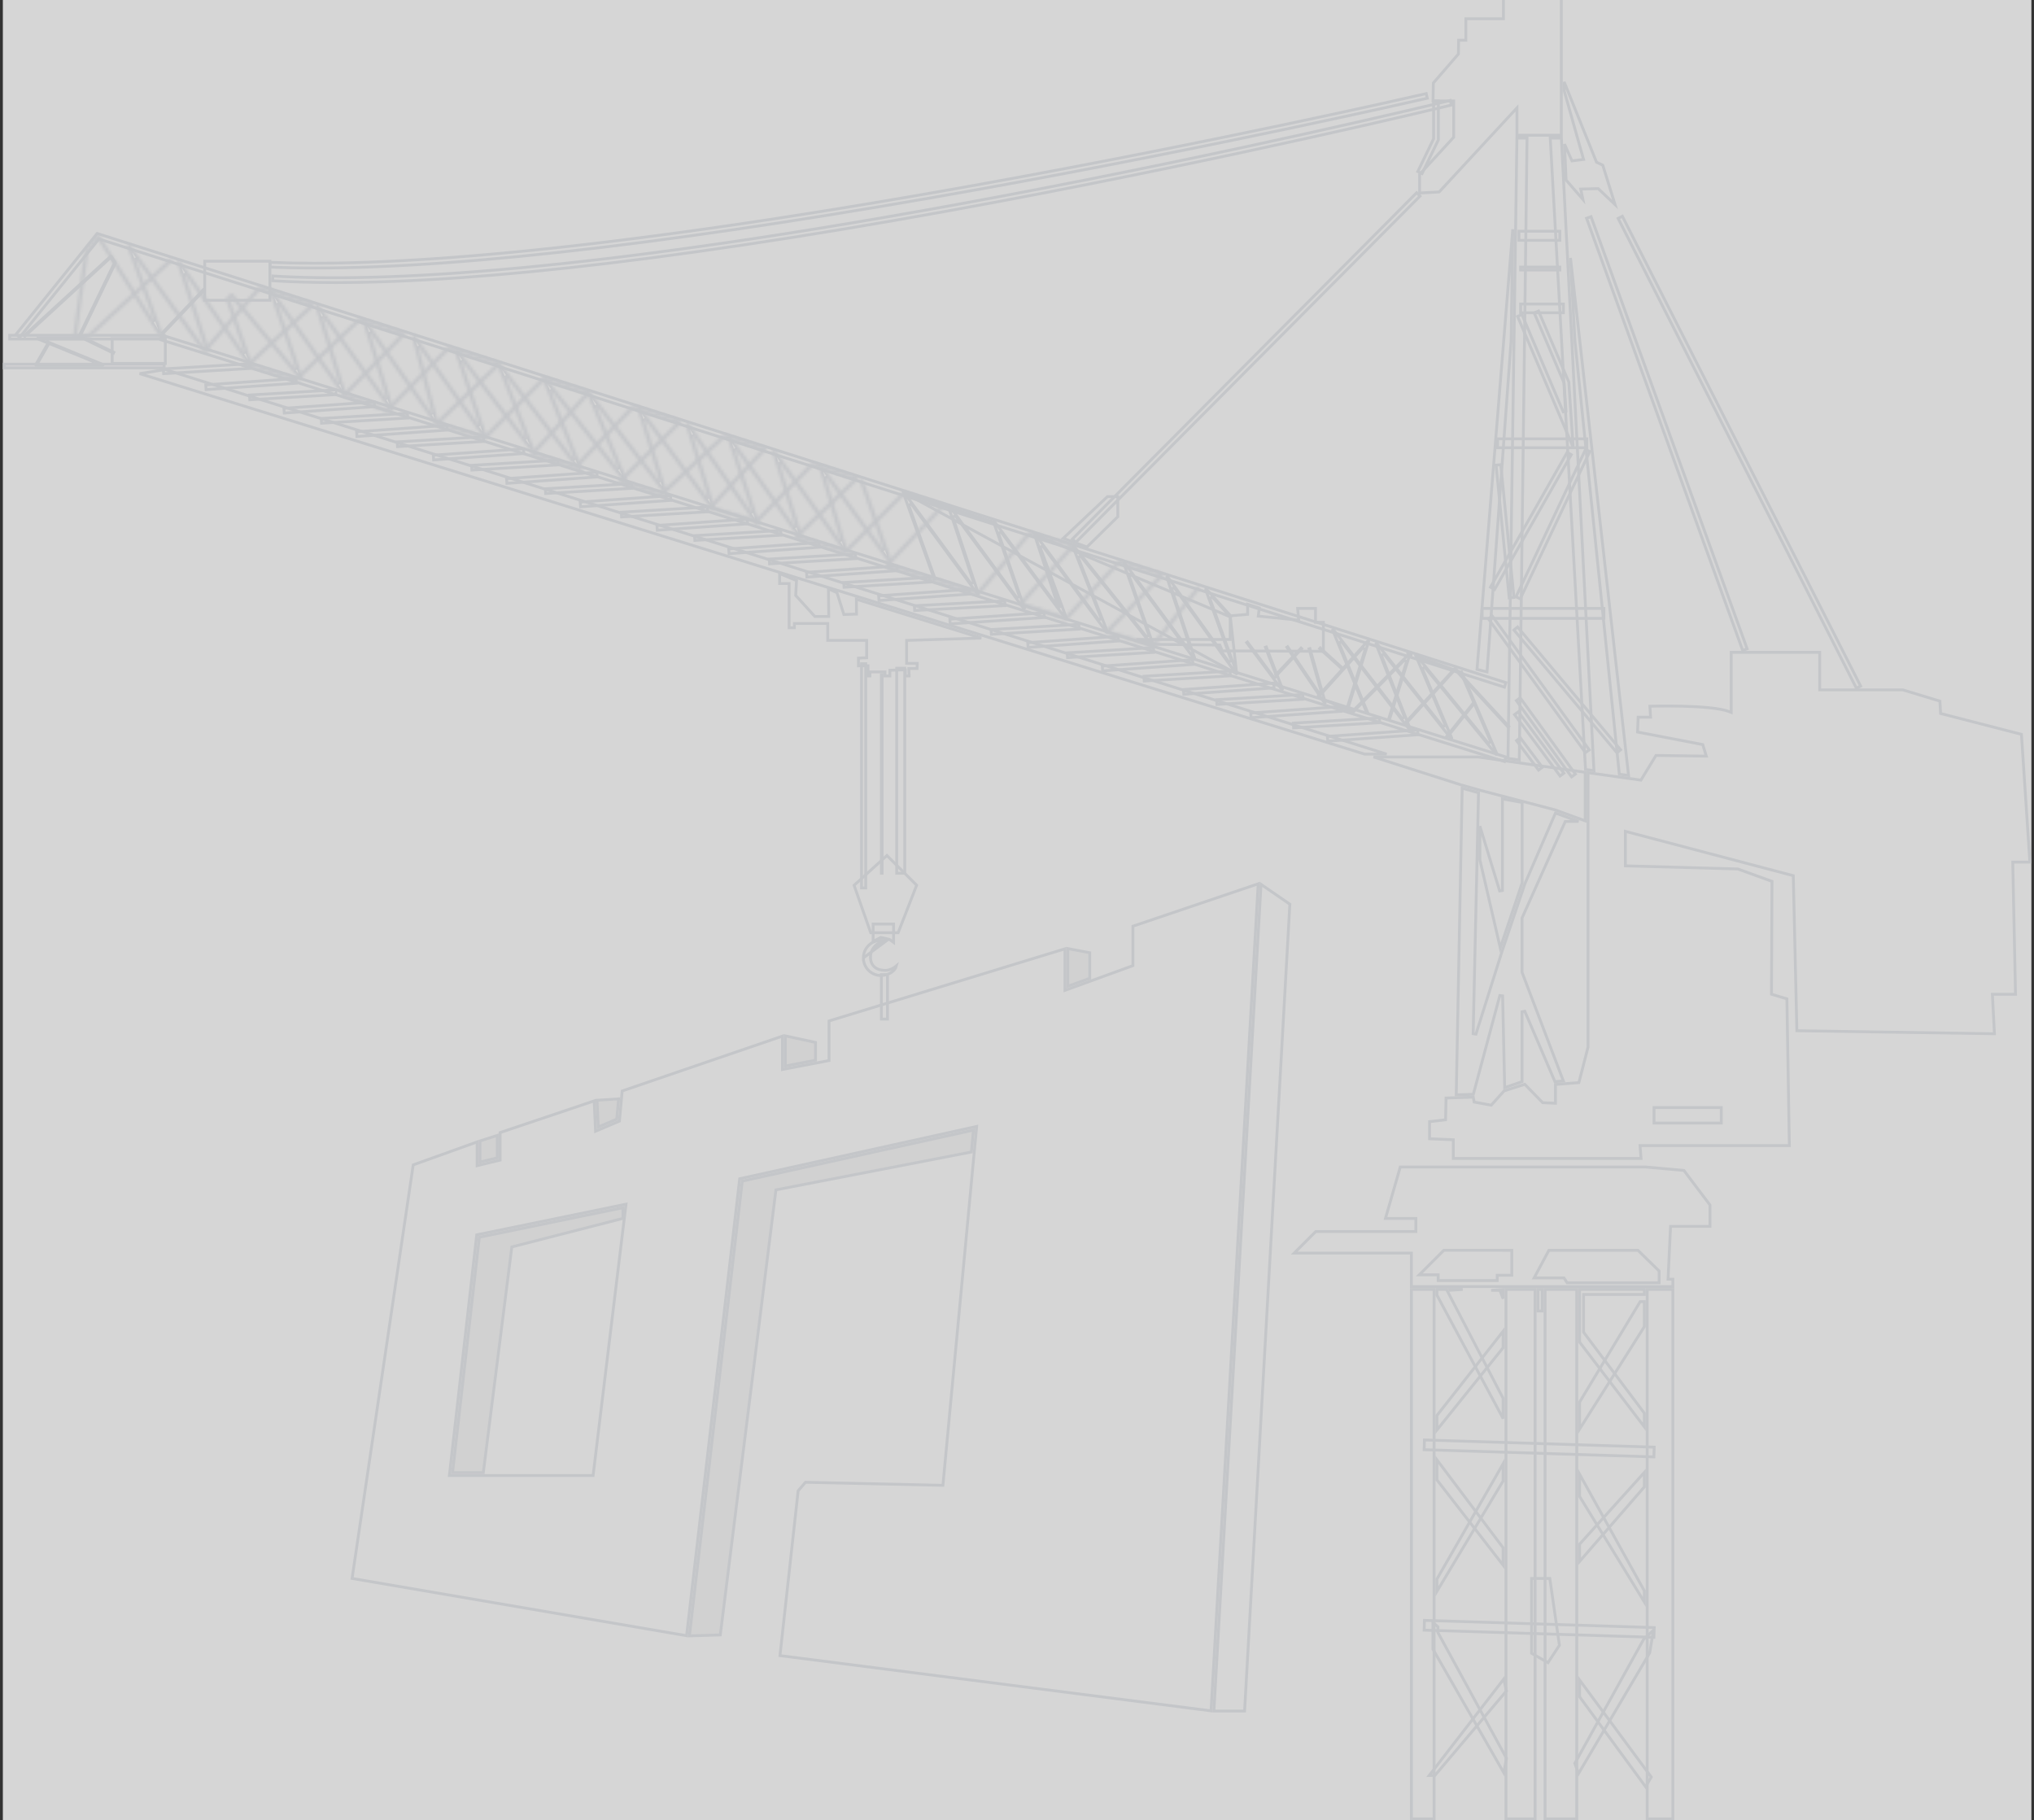 <?xml version="1.0" encoding="UTF-8"?> <svg xmlns="http://www.w3.org/2000/svg" width="714" height="639" viewBox="0 0 714 639" fill="none"><rect x="0" y="0" width="714" height="639" fill="#333333" stroke="none"/> <g opacity="0.8"> <rect width="712.085" height="651" transform="matrix(-1 0 0 1 713.086 -12)" fill="white"></rect> <path d="M507.454 392.652L507.444 393.088L507.011 393.138L501.824 393.736V399.748L509.671 400.077L510.15 400.097V400.576V406.67H576.058L575.752 402.694L575.71 402.156H576.25H628.124L627.259 350.629L622.206 349.115L621.848 349.008L621.849 348.634L622.031 309.391L610.018 305.039L571.04 303.959L570.554 303.946V303.459V292.484V291.835L571.182 292L629.136 307.296L629.5 307.392L629.509 307.768L630.759 361.82L700.113 362.887L699.421 349.561L699.393 349.035H699.92H707.509L706.55 303.145L706.54 302.635H707.05H712.55L709.592 257.778L681.567 250.55L681.213 250.458L681.193 250.093L680.972 246.126L667.96 242.174H639.273H638.773V241.674V228.996H607.704V249.345V250.081L607.02 249.81C605.425 249.179 602.867 248.734 599.88 248.432C596.908 248.13 593.559 247.974 590.411 247.899C587.264 247.824 584.323 247.832 582.169 247.858C581.093 247.871 580.213 247.889 579.602 247.904C579.437 247.908 579.292 247.911 579.167 247.915L579.375 251.229L579.409 251.761H578.876H575.041L574.837 256.974L597.425 261.317L597.72 261.373L597.808 261.66L598.768 264.776L598.971 265.433L598.284 265.423L581.31 265.187L576.188 273.571L576.016 273.851L575.691 273.805L557.449 271.25V367.523V367.586L557.434 367.648L554.327 379.691L554.238 380.037L553.882 380.065L546.013 380.683V386.758V387.28L545.491 387.257L541.731 387.093L541.533 387.084L541.394 386.942L535.243 380.626L527.985 382.943L523.666 387.747L523.479 387.954L523.204 387.904L517.811 386.921L517.471 386.859L517.409 386.519L517.157 385.144L507.608 385.445L507.454 392.652ZM581.122 394.228H580.622V393.728V389.29V388.79H581.122H603.736H604.236V389.29V393.728V394.228H603.736H581.122Z" stroke="#E9EBEF"></path> <path d="M653.144 240.841L569.502 75.905L568.014 76.66L651.656 241.595L653.144 240.841Z" stroke="#E9EBEF"></path> <path d="M613.299 227.754L558.506 76.053L556.937 76.62L611.73 228.321L613.299 227.754Z" stroke="#E9EBEF"></path> <path d="M587.229 452.629H578.213V638.5H587.229V452.629Z" stroke="#E9EBEF"></path> <path d="M553.491 452.629H542.367V638.5H553.491V452.629Z" stroke="#E9EBEF"></path> <path d="M503.412 452.629H495.451V638.5H503.412V452.629Z" stroke="#E9EBEF"></path> <path d="M538.864 452.629H528.646V638.5H538.864V452.629Z" stroke="#E9EBEF"></path> <path d="M580.678 508.006L500.027 505.48L499.92 508.898L580.571 511.423L580.678 508.006Z" stroke="#E9EBEF"></path> <path d="M580.678 571.343L500.027 568.818L499.92 572.236L580.571 574.761L580.678 571.343Z" stroke="#E9EBEF"></path> <path d="M498.469 68.84L497.286 67.664L376.46 189.209L377.643 190.385L498.469 68.84Z" stroke="#E9EBEF"></path> <path d="M110.893 94.083C137.533 94.083 171.122 91.667 211.077 86.865C250.07 82.179 295.176 75.224 345.144 66.192C426.493 51.488 494.618 35.953 501.027 34.482L500.651 32.857C494.242 34.328 426.151 49.856 344.836 64.553C203.398 90.117 130.866 93.66 94.834 92.085L94.758 93.751C99.812 93.973 105.196 94.083 110.893 94.083Z" stroke="#E9EBEF"></path> <path d="M504.904 49.108V35.432H503.236V48.612V48.726L503.187 48.829L497.69 60.208L499.192 60.933L504.904 49.108Z" stroke="#E9EBEF"></path> <path d="M580.434 572.232L576.971 575.453L552.816 618.999L554.102 622.598L579.083 580.252L580.434 572.232Z" stroke="#E9EBEF"></path> <path d="M577.664 627.218L579.651 623.804L554.491 589.743V595.629L577.664 627.218Z" stroke="#E9EBEF"></path> <path d="M537.633 580.365L543.394 583.657L547.406 577.557L544.038 554.094H537.633V580.365Z" stroke="#E9EBEF"></path> <path d="M528.795 593.594L527.884 589.38L501.688 623.271H503.68L528.795 593.594Z" stroke="#E9EBEF"></path> <path d="M504.794 573.145L504.731 573.03L504.733 572.9L504.753 571.085L503.004 569.518V578.918L527.895 622.33L528.813 617.205L504.794 573.145Z" stroke="#E9EBEF"></path> <path d="M454.301 439.876H494.948H495.448V440.376V451.628H587.226V449.037H586.064H585.54L585.565 448.513L586.398 430.968L586.421 430.492H586.897H600.253V422.998L591.103 410.865L577.688 409.668H491.535L486.34 427.715H496.515H497.015V428.215V431.825V432.325H496.515H461.852L454.301 439.876ZM550.38 450.303H550.105L549.958 450.071L549.018 448.595L539.362 448.594L538.527 448.594L538.921 447.858L543.571 439.161L543.712 438.897H544.012H574.759H574.963L575.109 439.04L582.253 446.029L582.403 446.176V446.386V449.803V450.303H581.903H550.38ZM530.194 447.663H525.569V449.026V449.526H525.069H505.349H504.849V449.026V447.507H499.428H498.221L499.075 446.654L506.694 439.034L506.841 438.888L507.048 438.888L530.194 438.897L530.694 438.897V439.397V447.163V447.663H530.194Z" stroke="#E9EBEF"></path> <path d="M555.894 454.897V454.397H556.394H577.211V452.629H554.49V471.131L577.211 500.87V496.071L555.994 467.792L555.894 467.659V467.492V454.897Z" stroke="#E9EBEF"></path> <path d="M513.275 276.673L511.188 384.33L517.185 384.141L526.488 349.468L527.471 349.586L528.189 381.81L534.282 379.699V355.175L535.241 354.978L545.832 379.693L548.787 379.461L534.314 341.391L534.282 341.306V341.214V322.366V322.259L534.325 322.162L549.334 288.655L549.466 288.359H549.79H554.122L546.023 285.403L535.291 310.211L527.417 333.475L527.416 333.48L518.103 363.028L517.127 362.866L519.009 278.293L513.275 276.673Z" stroke="#E9EBEF"></path> <path d="M545.878 284.29L545.901 284.296L545.923 284.304L556.45 288.146V271.108L518.82 265.727H482.163L512.931 275.538L519.649 277.437L545.878 284.29Z" stroke="#E9EBEF"></path> <path d="M527.404 280.445V312.612L526.426 312.758L519.485 289.988V301.809L526.638 332.74L534.324 309.949V281.677L527.404 280.445Z" stroke="#E9EBEF"></path> <path d="M541.366 452.629H539.864V460.207H541.366V452.629Z" stroke="#E9EBEF"></path> <path d="M577.211 521.961V516.875L554.49 542.063V548.118L577.211 521.961Z" stroke="#E9EBEF"></path> <path d="M577.211 562.349V558.435L554.49 517.505V525.294L577.211 562.349Z" stroke="#E9EBEF"></path> <path d="M527.645 549.433V543.337L504.411 512.459V519.501L527.645 549.433Z" stroke="#E9EBEF"></path> <path d="M527.645 519.862V513.825L504.411 554.313V558.617L527.645 519.862Z" stroke="#E9EBEF"></path> <path d="M527.645 497.964V490.874L507.774 452.629H504.411V454.64L527.645 497.964Z" stroke="#E9EBEF"></path> <path d="M526.153 452.951H526.494L526.618 453.269L527.645 455.894V452.664L523.437 452.951H526.153Z" stroke="#E9EBEF"></path> <path d="M513.472 452.629H508.901L509.057 452.93L513.472 452.629Z" stroke="#E9EBEF"></path> <path d="M577.211 456.918H575.759L554.49 492.179V501.66L577.211 465.712V456.918Z" stroke="#E9EBEF"></path> <path d="M527.645 473.102V467.301L504.411 496.881V501.967L527.645 473.102Z" stroke="#E9EBEF"></path> <path d="M543.602 -10.824H537.733V-2.955V-2.455H537.233H532.414H531.914V-2.955V-11.5H527.758V6.091V6.591H527.258H514.57V13.614V14.114H514.07H512.026L511.95 18.779L511.947 18.961L511.828 19.098L503.154 29.129L503.035 35.443H509.794H510.294V35.943V47.976V48.17L510.163 48.314L498.327 61.215V67.745L505.196 67.385L531.628 38.809L532.495 37.871V39.148V47.476H548.068V-0.941C547.359 -1.654 546.736 -2.615 546.201 -3.64C545.624 -4.747 545.133 -5.958 544.736 -7.075C544.338 -8.193 544.032 -9.226 543.825 -9.978C543.729 -10.325 543.655 -10.613 543.602 -10.824Z" stroke="#E9EBEF"></path> <path d="M549.185 50.586L549.75 63.209L555.651 70.003L555.008 66.95L554.884 66.362L555.485 66.348L560.814 66.218L561.02 66.213L561.17 66.354L566.93 71.799L562.625 57.978L560.614 57.031L560.436 56.948L560.363 56.766L549.068 28.742V31.814L555.719 55.404L555.877 55.963L555.299 56.035L552.18 56.425L551.813 56.471L551.662 56.133L549.185 50.586Z" stroke="#E9EBEF"></path> <path d="M536.041 48.477H532.488L529.353 266.223L533.321 266.79L536.041 48.477Z" stroke="#E9EBEF"></path> <path d="M544.19 48.477L556.57 270.114L559.527 270.531L548.094 48.477H544.19Z" stroke="#E9EBEF"></path> <path d="M381.562 192.015L392.385 181.367V174.332H388.749L373.228 188.97L381.562 192.015Z" stroke="#E9EBEF"></path> <path d="M547.543 81.168H533.197V84.364H547.543V81.168Z" stroke="#E9EBEF"></path> <path d="M547.543 93.752H533.793V94.79H547.543V93.752Z" stroke="#E9EBEF"></path> <path d="M548.814 106.725H533.793V109.794H548.814V106.725Z" stroke="#E9EBEF"></path> <path d="M557.025 154.045H525.688V157.17H557.025V154.045Z" stroke="#E9EBEF"></path> <path d="M563.014 213.566H520.276V217.075H563.014V213.566Z" stroke="#E9EBEF"></path> <path d="M568.434 271.777L571.678 272.231L551.292 90.534L552.854 119.793L568.434 271.777Z" stroke="#E9EBEF"></path> <path d="M518.483 234.982L521.998 235.877L530.469 119.314L531.028 80.467L518.483 234.982Z" stroke="#E9EBEF"></path> <path d="M486.744 264.727L58.002 129.727L49.032 131.162L479.026 264.727H486.744Z" stroke="#E9EBEF"></path> <path d="M528.641 265.737L56.95 117.67L56.45 119.261L528.141 267.329L528.641 265.737Z" stroke="#E9EBEF"></path> <path d="M34.116 81.956L5.626 117.36L6.926 118.406L34.484 84.159L34.699 83.892L35.025 83.997L528.117 241.216L528.624 239.627L34.116 81.956Z" stroke="#E9EBEF"></path> <path d="M540.088 109.177L538.553 109.831L549.025 134.425L549.059 134.503L549.064 134.588L549.714 144.356L548.755 144.584L534.257 110.428L532.721 111.08L552.23 157.041L550.704 134.11L540.088 109.177Z" stroke="#E9EBEF"></path> <path d="M558.071 158.491L556.562 157.779L532.162 209.496L533.67 210.208L558.071 158.491Z" stroke="#E9EBEF"></path> <path d="M551.575 159.611L550.125 158.786L523.204 206.116L524.654 206.94L551.575 159.611Z" stroke="#E9EBEF"></path> <path d="M531.44 209.72L526.832 163.125L525.172 163.289L529.779 209.884L531.44 209.72Z" stroke="#E9EBEF"></path> <path d="M568.886 263.196L532.719 220.097L531.441 221.169L567.609 264.269L568.886 263.196Z" stroke="#E9EBEF"></path> <path d="M557.891 263.225L523.828 216.245L522.478 217.225L556.54 264.204L557.891 263.225Z" stroke="#E9EBEF"></path> <path d="M553.017 271.738L533.639 244.956L532.288 245.934L551.665 272.716L553.017 271.738Z" stroke="#E9EBEF"></path> <path d="M548.97 271.408L532.999 249.86L531.659 250.854L547.63 272.401L548.97 271.408Z" stroke="#E9EBEF"></path> <path d="M541.415 269.329L533.679 258.984L532.343 259.983L540.079 270.328L541.415 269.329Z" stroke="#E9EBEF"></path> <path d="M529.637 254.987L510.767 234.56L493.152 253.915L493.399 254.14L510.401 235.458L510.768 235.055L511.138 235.455L529.392 255.214L529.637 254.987Z" stroke="#E9EBEF"></path> <path d="M512.742 235.947L513.049 235.815L525.461 264.606C525.494 264.683 525.465 264.772 525.394 264.815C525.366 264.832 525.337 264.84 525.308 264.84C525.258 264.84 525.211 264.818 525.18 264.779L525.179 264.779L500.125 234.214L499.278 234.726L509.596 259.035C509.596 259.035 509.596 259.035 509.596 259.035C509.628 259.112 509.599 259.201 509.528 259.244C509.455 259.287 509.363 259.27 509.311 259.204C509.311 259.204 509.311 259.204 509.311 259.204L485.802 229.585L484.944 230.078L495.036 255.929C495.066 256.006 495.034 256.094 494.963 256.135C494.89 256.176 494.798 256.157 494.748 256.092L470.874 225.201L470.016 225.698L480.065 250.025L479.756 250.153L467.805 221.221C467.805 221.221 467.805 221.221 467.805 221.221C467.774 221.144 467.804 221.055 467.876 221.013L467.877 221.013C467.949 220.971 468.041 220.989 468.092 221.055L468.092 221.055L492.177 252.219L493.038 251.731L483.02 226.07L483.02 226.07C482.99 225.993 483.021 225.906 483.092 225.865C483.165 225.823 483.256 225.841 483.307 225.906L506.513 255.142L507.365 254.636L497.154 230.581L512.742 235.947ZM512.742 235.947L523.277 260.386L522.432 260.901L497.438 230.409C497.385 230.345 497.293 230.329 497.222 230.372M512.742 235.947L497.222 230.372M497.222 230.372C497.151 230.415 497.122 230.504 497.154 230.58L497.222 230.372Z" stroke="#E9EBEF"></path> <path d="M517.352 247.098L517.091 246.89L507.752 258.585L508.013 258.793L517.352 247.098Z" stroke="#E9EBEF"></path> <path d="M497.771 257.918L497.652 256.254L465.969 258.502L466.087 260.166L497.771 257.918Z" stroke="#E9EBEF"></path> <path d="M484.327 253.689L484.227 252.024L453.993 253.847L454.093 255.513L484.327 253.689Z" stroke="#E9EBEF"></path> <path d="M470.852 249.693L470.733 248.029L439.05 250.278L439.168 251.942L470.852 249.693Z" stroke="#E9EBEF"></path> <path d="M457.407 245.463L457.307 243.797L427.073 245.621L427.173 247.286L457.407 245.463Z" stroke="#E9EBEF"></path> <path d="M447.235 241.464L447.117 239.8L415.434 242.049L415.552 243.713L447.235 241.464Z" stroke="#E9EBEF"></path> <path d="M431.895 237.236L431.794 235.571L401.56 237.394L401.66 239.059L431.895 237.236Z" stroke="#E9EBEF"></path> <path d="M418.749 233.238L418.631 231.574L386.948 233.823L387.066 235.487L418.749 233.238Z" stroke="#E9EBEF"></path> <path d="M404.977 229.008L404.876 227.342L374.642 229.166L374.742 230.831L404.977 229.008Z" stroke="#E9EBEF"></path> <path d="M392.573 225.013L392.455 223.349L360.772 225.598L360.89 227.262L392.573 225.013Z" stroke="#E9EBEF"></path> <path d="M378.796 220.835L378.697 219.17L347.918 220.995L348.017 222.661L378.796 220.835Z" stroke="#E9EBEF"></path> <path d="M366.613 216.764L366.499 215.099L333.428 217.35L333.541 219.014L366.613 216.764Z" stroke="#E9EBEF"></path> <path d="M352.784 212.583L352.694 210.917L320.986 212.641L321.077 214.307L352.784 212.583Z" stroke="#E9EBEF"></path> <path d="M340.241 208.558L340.123 206.894L308.44 209.143L308.558 210.807L340.241 208.558Z" stroke="#E9EBEF"></path> <path d="M326.526 204.328L326.426 202.663L296.192 204.486L296.292 206.151L326.526 204.328Z" stroke="#E9EBEF"></path> <path d="M314.926 200.332L314.808 198.668L283.124 200.916L283.242 202.58L314.926 200.332Z" stroke="#E9EBEF"></path> <path d="M300.382 196.101L300.282 194.436L270.047 196.26L270.147 197.925L300.382 196.101Z" stroke="#E9EBEF"></path> <path d="M287.607 192.105L287.489 190.441L255.806 192.69L255.924 194.354L287.607 192.105Z" stroke="#E9EBEF"></path> <path d="M274.151 187.873L274.051 186.208L243.817 188.031L243.917 189.696L274.151 187.873Z" stroke="#E9EBEF"></path> <path d="M262.407 183.878L262.289 182.214L230.606 184.463L230.724 186.127L262.407 183.878Z" stroke="#E9EBEF"></path> <path d="M248.426 179.648L248.325 177.983L218.091 179.806L218.192 181.472L248.426 179.648Z" stroke="#E9EBEF"></path> <path d="M235.477 175.65L235.358 173.986L203.675 176.235L203.794 177.899L235.477 175.65Z" stroke="#E9EBEF"></path> <path d="M221.77 171.42L221.669 169.754L191.435 171.578L191.535 173.243L221.77 171.42Z" stroke="#E9EBEF"></path> <path d="M209.627 167.425L209.509 165.761L177.825 168.01L177.944 169.674L209.627 167.425Z" stroke="#E9EBEF"></path> <path d="M195.883 163.193L195.782 161.528L165.548 163.351L165.649 165.016L195.883 163.193Z" stroke="#E9EBEF"></path> <path d="M183.903 159.199L183.785 157.535L152.102 159.784L152.22 161.448L183.903 159.199Z" stroke="#E9EBEF"></path> <path d="M169.779 154.967L169.679 153.301L139.445 155.125L139.545 156.79L169.779 154.967Z" stroke="#E9EBEF"></path> <path d="M156.983 150.972L156.865 149.308L125.182 151.557L125.3 153.221L156.983 150.972Z" stroke="#E9EBEF"></path> <path d="M143.111 146.74L143.011 145.075L112.777 146.898L112.877 148.563L143.111 146.74Z" stroke="#E9EBEF"></path> <path d="M131.471 142.746L131.353 141.082L99.669 143.33L99.787 144.994L131.471 142.746Z" stroke="#E9EBEF"></path> <path d="M117.925 138.513L117.824 136.848L87.59 138.672L87.691 140.337L117.925 138.513Z" stroke="#E9EBEF"></path> <path d="M104.025 134.519L103.907 132.855L72.224 135.104L72.342 136.768L104.025 134.519Z" stroke="#E9EBEF"></path> <path d="M87.679 129.345L87.578 127.68L57.344 129.504L57.445 131.169L87.679 129.345Z" stroke="#E9EBEF"></path> <path d="M462.488 244.58L480.152 224.974C480.152 224.973 480.152 224.973 480.152 224.973C480.205 224.915 480.291 224.901 480.359 224.94C480.427 224.978 480.459 225.059 480.436 225.134L480.436 225.134L473.279 248.381L473.168 248.742L473.484 248.948L474.388 249.536L474.73 249.758L475.017 249.467L494.608 229.576C494.608 229.576 494.608 229.575 494.608 229.575C494.663 229.52 494.747 229.51 494.814 229.549L495.071 229.12M462.488 244.58L474.873 250.09L492.913 231.773L493.747 232.273L487.494 252.295L487.813 252.394L494.887 229.742C494.887 229.742 494.887 229.742 494.887 229.742C494.91 229.668 494.879 229.589 494.814 229.549L495.071 229.12M462.488 244.58L462.736 244.804L478.378 227.441L479.228 227.923L472.812 248.764L472.363 248.626L472.812 248.764C472.79 248.835 472.818 248.912 472.88 248.953C472.88 248.953 472.88 248.953 472.88 248.953L474.663 250.113L474.663 250.113C474.729 250.156 474.817 250.147 474.873 250.09L462.488 244.58ZM495.071 229.12C495.335 229.279 495.456 229.597 495.364 229.891L494.252 229.224C494.468 229.005 494.806 228.962 495.071 229.12Z" stroke="#E9EBEF"></path> <path d="M471.065 234.341L463.465 227.448L463.241 227.696L470.841 234.589L471.065 234.341Z" stroke="#E9EBEF"></path> <path d="M459.834 227.679L459.513 227.771L463.746 242.657L462.851 243.074L452.003 227.017L451.726 227.204L464.909 246.718L464.909 246.718C464.941 246.765 464.993 246.792 465.048 246.792C465.071 246.792 465.095 246.787 465.118 246.776C465.192 246.741 465.231 246.658 465.208 246.579C465.208 246.579 465.208 246.579 465.208 246.579L459.834 227.679Z" stroke="#E9EBEF"></path> <path d="M456.952 227.721L456.709 227.491L447.881 236.832L448.124 237.062L456.952 227.721Z" stroke="#E9EBEF"></path> <path d="M450.106 242.055L450.107 242.054C450.18 242.014 450.212 241.926 450.182 241.848L450.182 241.848L444.515 227.102L444.203 227.221L448.14 237.465L447.272 237.943L437.89 225.385L437.622 225.585L449.893 242.008L449.893 242.009C449.925 242.051 449.974 242.075 450.027 242.075C450.054 242.075 450.081 242.069 450.106 242.055Z" stroke="#E9EBEF"></path> <path d="M434.112 236.517L434.111 236.518C434.086 236.531 434.06 236.537 434.034 236.537C433.981 236.537 433.931 236.512 433.9 236.469L433.899 236.467L412.172 206.251L411.291 206.701L419.364 230.973C419.39 231.051 419.355 231.136 419.282 231.174C419.209 231.212 419.119 231.191 419.071 231.125L419.071 231.125L397.157 201.438L396.283 201.9L404.888 226.568C404.888 226.568 404.888 226.568 404.888 226.568C404.915 226.645 404.882 226.73 404.811 226.769L404.81 226.77C404.74 226.809 404.651 226.792 404.6 226.728L404.6 226.727L379.317 195.18L378.462 195.676L388.735 221.739C388.735 221.739 388.735 221.739 388.735 221.739C388.766 221.817 388.734 221.905 388.662 221.946C388.588 221.987 388.495 221.966 388.445 221.899L366.002 191.661L365.132 192.133L374.365 217.01L374.365 217.01C374.393 217.088 374.361 217.174 374.288 217.214C374.214 217.255 374.123 217.234 374.074 217.168L374.074 217.168L351.394 186.765L350.521 187.228L359.597 213.414L360.069 213.25L359.597 213.414C359.624 213.491 359.59 213.578 359.516 213.616C359.443 213.655 359.353 213.634 359.305 213.568L359.304 213.568L335.355 181.043L334.478 181.497L343.408 208.333L343.408 208.333C343.434 208.411 343.4 208.496 343.327 208.534C343.252 208.573 343.163 208.55 343.116 208.485L343.115 208.485L319.87 176.898L318.997 177.364L328.248 203.153L327.934 203.266L317.139 173.176L317.139 173.176C317.111 173.099 317.145 173.012 317.218 172.973C317.291 172.934 317.382 172.954 317.431 173.021L434.112 236.517ZM434.112 236.517C434.185 236.479 434.22 236.392 434.191 236.313L424.692 210.063L425.532 209.557L431.899 216.566M434.112 236.517L431.899 216.566M431.899 216.566L432.147 216.341L423.51 206.834C423.51 206.834 423.51 206.834 423.51 206.834C423.455 206.774 423.367 206.762 423.3 206.802L423.299 206.803C423.232 206.844 423.202 206.927 423.229 207.003L432.244 231.913L431.368 232.375L409.886 202.501L410.292 202.209L409.886 202.501C409.838 202.434 409.748 202.412 409.675 202.449L409.674 202.45C409.601 202.487 409.566 202.572 409.592 202.651L417.72 227.09L416.843 227.545L394.806 197.691L394.806 197.691C394.757 197.625 394.667 197.604 394.593 197.643C394.52 197.682 394.487 197.768 394.514 197.845L394.514 197.845L403.292 223.008L402.43 223.485L376.818 191.528L376.818 191.527C376.767 191.464 376.676 191.446 376.604 191.488C376.533 191.529 376.502 191.616 376.533 191.693L376.533 191.693L386.575 217.17L385.708 217.651L363.481 187.703L431.899 216.566ZM363.19 187.861L363.19 187.86C363.161 187.782 363.194 187.695 363.267 187.656C363.34 187.616 363.431 187.637 363.481 187.703L363.19 187.861ZM363.19 187.861L372.437 212.776L371.567 213.249M363.19 187.861L371.567 213.249M371.567 213.249L349.086 183.113M371.567 213.249L349.086 183.113M349.086 183.113C349.037 183.047 348.947 183.027 348.873 183.065C348.802 183.104 348.767 183.189 348.794 183.268L349.086 183.113ZM340.88 204.884L317.431 173.021L348.794 183.269L357.84 209.368L356.965 209.828L333.121 177.446L333.12 177.445C333.072 177.379 332.982 177.359 332.91 177.396L332.909 177.396C332.836 177.434 332.802 177.519 332.828 177.597L332.828 177.597L341.757 204.43L340.88 204.884Z" stroke="#E9EBEF"></path> <mask id="path-98-inside-1_204_3456" fill="white"> <path d="M404.729 227.29C404.93 227.29 405.125 227.198 405.254 227.034L421.336 206.537L420.286 205.713L404.485 225.854L389.825 221.476L408.54 202.24C408.703 202.073 408.767 201.833 408.708 201.607C408.65 201.381 408.478 201.203 408.254 201.136L393.07 196.58C392.828 196.508 392.566 196.578 392.393 196.762L374.011 216.303L359.485 211.604L377.182 192.08C377.336 191.91 377.392 191.672 377.329 191.451C377.267 191.23 377.095 191.056 376.874 190.992L361.563 186.534C361.312 186.461 361.039 186.542 360.869 186.741L343.028 207.618L312.591 198.062L331.581 177.978C331.739 177.811 331.799 177.575 331.742 177.353C331.685 177.131 331.517 176.954 331.299 176.884L317.499 172.484C317.26 172.409 317 172.472 316.824 172.649L296.726 192.795L280.819 188.069L301.308 168.355C301.478 168.192 301.549 167.952 301.495 167.724C301.442 167.495 301.272 167.311 301.049 167.239L285.432 162.26C285.192 162.184 284.93 162.249 284.753 162.429L265.34 182.249L250.535 177.864L268.91 157.989C269.065 157.821 269.123 157.586 269.065 157.365C269.007 157.145 268.84 156.969 268.623 156.9L254.458 152.383C254.23 152.31 253.978 152.366 253.802 152.531L232.023 172.767L218.913 168.651L239.193 148.54C239.359 148.376 239.427 148.137 239.372 147.91C239.317 147.684 239.149 147.502 238.926 147.431L222.436 142.174C222.193 142.095 221.928 142.164 221.751 142.349L201.781 163.273L188.09 158.975L207.109 138.281C207.263 138.114 207.321 137.879 207.263 137.659C207.204 137.439 207.038 137.264 206.821 137.195L191.205 132.216C190.967 132.139 190.707 132.203 190.53 132.38L170.153 152.757L154.601 148.422L175.541 128.254C175.71 128.091 175.781 127.851 175.728 127.622C175.674 127.393 175.505 127.209 175.281 127.138L157.651 121.517C157.411 121.441 157.149 121.505 156.972 121.685L135.636 143.412L122.14 138.331L142.327 117.645C142.488 117.479 142.553 117.242 142.497 117.017C142.441 116.793 142.273 116.614 142.052 116.543L126.351 111.537C126.119 111.464 125.866 111.521 125.69 111.688L103.681 132.475L88.461 127.696L110.344 107.479C110.518 107.318 110.594 107.076 110.542 106.844C110.491 106.612 110.32 106.425 110.094 106.353L91.376 100.385C91.124 100.304 90.847 100.382 90.672 100.582L71.859 122.097L54.16 97.619L60.642 91.632L59.737 90.652L53.373 96.53L45.739 85.971C45.544 85.701 45.18 85.616 44.885 85.772C44.591 85.928 44.457 86.277 44.571 86.59L49.502 100.105L47.337 102.104L34.972 82.564C34.857 82.382 34.661 82.267 34.447 82.255C34.231 82.242 34.024 82.335 33.889 82.503L29.832 87.545C29.756 87.64 29.707 87.754 29.691 87.874L25.623 118.181C25.597 118.371 25.655 118.564 25.782 118.708C25.908 118.853 26.092 118.936 26.284 118.936H30.819C30.986 118.936 31.148 118.873 31.271 118.759L47.066 104.171L56.355 118.849C56.536 119.137 56.906 119.242 57.212 119.091C57.518 118.94 57.661 118.584 57.545 118.263L51.059 100.483L53.173 98.531L71.269 123.558C71.388 123.723 71.576 123.825 71.779 123.834C71.98 123.845 72.178 123.76 72.312 123.607L91.388 101.79L108.597 107.277L86.71 127.498C86.535 127.659 86.46 127.901 86.512 128.134C86.564 128.366 86.736 128.553 86.963 128.624L103.655 133.865C103.884 133.937 104.137 133.879 104.313 133.713L126.32 112.928L140.617 117.486L120.472 138.129C120.314 138.29 120.249 138.52 120.298 138.74C120.347 138.96 120.503 139.14 120.714 139.22L135.572 144.814C135.819 144.908 136.098 144.846 136.283 144.658L157.637 122.913L173.81 128.07L152.835 148.27C152.662 148.436 152.592 148.682 152.651 148.914C152.709 149.146 152.888 149.329 153.118 149.394L170.169 154.147C170.401 154.211 170.65 154.146 170.82 153.976L191.186 133.61L205.419 138.148L186.397 158.845C186.242 159.013 186.184 159.249 186.243 159.469C186.303 159.69 186.47 159.865 186.688 159.933L201.777 164.67C202.019 164.747 202.284 164.678 202.46 164.494L222.428 143.572L237.472 148.368L217.189 168.483C217.023 168.648 216.955 168.887 217.01 169.115C217.066 169.342 217.236 169.523 217.459 169.593L231.994 174.156C232.222 174.228 232.472 174.172 232.647 174.008L254.425 153.773L267.219 157.853L248.828 177.746C248.672 177.915 248.613 178.153 248.674 178.375C248.736 178.598 248.907 178.773 249.128 178.838L265.347 183.643C265.583 183.714 265.84 183.646 266.013 183.47L285.42 163.656L299.578 168.17L279.07 187.901C278.899 188.066 278.828 188.309 278.885 188.54C278.94 188.77 279.115 188.954 279.342 189.021L296.729 194.188C296.963 194.258 297.218 194.193 297.391 194.02L317.483 173.88L329.884 177.833L310.891 197.921C310.733 198.088 310.672 198.325 310.73 198.547C310.788 198.77 310.956 198.947 311.176 199.015L343.052 209.023C343.307 209.102 343.585 209.023 343.758 208.82L361.606 187.936L375.479 191.975L357.806 211.474C357.654 211.642 357.597 211.875 357.655 212.093C357.714 212.312 357.879 212.487 358.095 212.556L374.003 217.703C374.249 217.783 374.518 217.714 374.695 217.525L393.084 197.977L406.819 202.098L388.103 221.336C387.94 221.503 387.876 221.743 387.936 221.969C387.994 222.194 388.167 222.373 388.39 222.44L404.541 227.263C404.601 227.28 404.665 227.29 404.729 227.29ZM30.556 117.603H27.045L30.986 88.237L34.342 84.067L46.339 103.026L30.556 117.603ZM49.995 101.464L54.166 112.898L48.061 103.251L49.995 101.464ZM52.384 97.442L50.562 99.125L47.467 90.641L52.384 97.442Z"></path> </mask> <path d="M404.729 227.29C404.93 227.29 405.125 227.198 405.254 227.034L421.336 206.537L420.286 205.713L404.485 225.854L389.825 221.476L408.54 202.24C408.703 202.073 408.767 201.833 408.708 201.607C408.65 201.381 408.478 201.203 408.254 201.136L393.07 196.58C392.828 196.508 392.566 196.578 392.393 196.762L374.011 216.303L359.485 211.604L377.182 192.08C377.336 191.91 377.392 191.672 377.329 191.451C377.267 191.23 377.095 191.056 376.874 190.992L361.563 186.534C361.312 186.461 361.039 186.542 360.869 186.741L343.028 207.618L312.591 198.062L331.581 177.978C331.739 177.811 331.799 177.575 331.742 177.353C331.685 177.131 331.517 176.954 331.299 176.884L317.499 172.484C317.26 172.409 317 172.472 316.824 172.649L296.726 192.795L280.819 188.069L301.308 168.355C301.478 168.192 301.549 167.952 301.495 167.724C301.442 167.495 301.272 167.311 301.049 167.239L285.432 162.26C285.192 162.184 284.93 162.249 284.753 162.429L265.34 182.249L250.535 177.864L268.91 157.989C269.065 157.821 269.123 157.586 269.065 157.365C269.007 157.145 268.84 156.969 268.623 156.9L254.458 152.383C254.23 152.31 253.978 152.366 253.802 152.531L232.023 172.767L218.913 168.651L239.193 148.54C239.359 148.376 239.427 148.137 239.372 147.91C239.317 147.684 239.149 147.502 238.926 147.431L222.436 142.174C222.193 142.095 221.928 142.164 221.751 142.349L201.781 163.273L188.09 158.975L207.109 138.281C207.263 138.114 207.321 137.879 207.263 137.659C207.204 137.439 207.038 137.264 206.821 137.195L191.205 132.216C190.967 132.139 190.707 132.203 190.53 132.38L170.153 152.757L154.601 148.422L175.541 128.254C175.71 128.091 175.781 127.851 175.728 127.622C175.674 127.393 175.505 127.209 175.281 127.138L157.651 121.517C157.411 121.441 157.149 121.505 156.972 121.685L135.636 143.412L122.14 138.331L142.327 117.645C142.488 117.479 142.553 117.242 142.497 117.017C142.441 116.793 142.273 116.614 142.052 116.543L126.351 111.537C126.119 111.464 125.866 111.521 125.69 111.688L103.681 132.475L88.461 127.696L110.344 107.479C110.518 107.318 110.594 107.076 110.542 106.844C110.491 106.612 110.32 106.425 110.094 106.353L91.376 100.385C91.124 100.304 90.847 100.382 90.672 100.582L71.859 122.097L54.16 97.619L60.642 91.632L59.737 90.652L53.373 96.53L45.739 85.971C45.544 85.701 45.18 85.616 44.885 85.772C44.591 85.928 44.457 86.277 44.571 86.59L49.502 100.105L47.337 102.104L34.972 82.564C34.857 82.382 34.661 82.267 34.447 82.255C34.231 82.242 34.024 82.335 33.889 82.503L29.832 87.545C29.756 87.64 29.707 87.754 29.691 87.874L25.623 118.181C25.597 118.371 25.655 118.564 25.782 118.708C25.908 118.853 26.092 118.936 26.284 118.936H30.819C30.986 118.936 31.148 118.873 31.271 118.759L47.066 104.171L56.355 118.849C56.536 119.137 56.906 119.242 57.212 119.091C57.518 118.94 57.661 118.584 57.545 118.263L51.059 100.483L53.173 98.531L71.269 123.558C71.388 123.723 71.576 123.825 71.779 123.834C71.98 123.845 72.178 123.76 72.312 123.607L91.388 101.79L108.597 107.277L86.71 127.498C86.535 127.659 86.46 127.901 86.512 128.134C86.564 128.366 86.736 128.553 86.963 128.624L103.655 133.865C103.884 133.937 104.137 133.879 104.313 133.713L126.32 112.928L140.617 117.486L120.472 138.129C120.314 138.29 120.249 138.52 120.298 138.74C120.347 138.96 120.503 139.14 120.714 139.22L135.572 144.814C135.819 144.908 136.098 144.846 136.283 144.658L157.637 122.913L173.81 128.07L152.835 148.27C152.662 148.436 152.592 148.682 152.651 148.914C152.709 149.146 152.888 149.329 153.118 149.394L170.169 154.147C170.401 154.211 170.65 154.146 170.82 153.976L191.186 133.61L205.419 138.148L186.397 158.845C186.242 159.013 186.184 159.249 186.243 159.469C186.303 159.69 186.47 159.865 186.688 159.933L201.777 164.67C202.019 164.747 202.284 164.678 202.46 164.494L222.428 143.572L237.472 148.368L217.189 168.483C217.023 168.648 216.955 168.887 217.01 169.115C217.066 169.342 217.236 169.523 217.459 169.593L231.994 174.156C232.222 174.228 232.472 174.172 232.647 174.008L254.425 153.773L267.219 157.853L248.828 177.746C248.672 177.915 248.613 178.153 248.674 178.375C248.736 178.598 248.907 178.773 249.128 178.838L265.347 183.643C265.583 183.714 265.84 183.646 266.013 183.47L285.42 163.656L299.578 168.17L279.07 187.901C278.899 188.066 278.828 188.309 278.885 188.54C278.94 188.77 279.115 188.954 279.342 189.021L296.729 194.188C296.963 194.258 297.218 194.193 297.391 194.02L317.483 173.88L329.884 177.833L310.891 197.921C310.733 198.088 310.672 198.325 310.73 198.547C310.788 198.77 310.956 198.947 311.176 199.015L343.052 209.023C343.307 209.102 343.585 209.023 343.758 208.82L361.606 187.936L375.479 191.975L357.806 211.474C357.654 211.642 357.597 211.875 357.655 212.093C357.714 212.312 357.879 212.487 358.095 212.556L374.003 217.703C374.249 217.783 374.518 217.714 374.695 217.525L393.084 197.977L406.819 202.098L388.103 221.336C387.94 221.503 387.876 221.743 387.936 221.969C387.994 222.194 388.167 222.373 388.39 222.44L404.541 227.263C404.601 227.28 404.665 227.29 404.729 227.29ZM30.556 117.603H27.045L30.986 88.237L34.342 84.067L46.339 103.026L30.556 117.603ZM49.995 101.464L54.166 112.898L48.061 103.251L49.995 101.464ZM52.384 97.442L50.562 99.125L47.467 90.641L52.384 97.442Z" stroke="#E9EBEF" stroke-width="2" mask="url(#path-98-inside-1_204_3456)"></path> <path d="M94.741 91.693H71.86V105.411H94.741V91.693Z" stroke="#E9EBEF"></path> <path d="M117.904 99.188C144.09 99.188 176.365 96.897 214.244 92.336C253.965 87.554 299.904 80.281 350.786 70.718C433.666 55.141 503.045 38.437 509.505 36.87L509.109 35.25C502.648 36.816 433.305 53.512 350.465 69.081C206.443 96.149 132.532 99.171 95.797 96.885L95.69 98.55C102.518 98.976 109.929 99.188 117.904 99.188Z" stroke="#E9EBEF"></path> <path d="M273.679 201.361V204.847H276.507H277.007V205.347V220.358H278.86V219.365V218.865H279.36H290.058H290.558V219.365V224.794H303.727H304.227V225.294V230.42V230.9L303.748 230.919L301.346 231.019V233.723H304.202H304.702V234.223V237.289H305.366V236.37V235.87H305.866H310.146H310.646V236.37V237.289H312.379V235.769V235.282L312.866 235.269L317.283 235.15L317.796 235.136V235.65V237.289H319.132L319.037 235.197L319.013 234.674H319.536H321.909L321.986 232.861H318.745H318.245V232.361V225.294V224.81L318.729 224.794L344.467 223.976L300.614 210.354L300.661 215.081L300.666 215.57L300.178 215.586L296.612 215.705L296.233 215.718L296.118 215.356L293.809 208.047L290.804 206.708L290.914 215.902L290.92 216.408H290.414H286.254H286.033L285.884 216.244L279.465 209.178L279.325 209.023L279.336 208.815L279.6 203.792L273.679 201.361Z" stroke="#E9EBEF"></path> <path d="M464.547 228.63V218.468H462.277H461.777V217.968V213.572H455.513L455.835 217.087L455.89 217.69L455.288 217.63L442.205 216.328L441.695 216.277L441.758 215.768L442.052 213.422L437.956 212.116V215.203V215.663L437.498 215.702L431.85 216.172V223.98V224.48H431.35H398.926L406.008 226.195L427.864 226.435L428.191 226.439L428.319 226.741L429.053 228.481L464.547 228.63Z" stroke="#E9EBEF"></path> <mask id="path-103-inside-2_204_3456" fill="white"> <path d="M312.471 197.885C312.576 197.885 312.683 197.86 312.782 197.808C313.074 197.654 313.21 197.308 313.099 196.996L302.887 168.102L301.629 168.546L310.325 193.148L288.604 163.405C288.412 163.143 288.06 163.057 287.769 163.201C287.478 163.345 287.333 163.678 287.426 163.989L295.154 189.959L272.266 158.199C272.075 157.933 271.719 157.846 271.427 157.992C271.134 158.138 270.991 158.475 271.088 158.787L279.291 185.121L256.477 153.166C256.285 152.898 255.926 152.809 255.632 152.959C255.338 153.109 255.197 153.451 255.301 153.764L264.033 180.075L241.815 148.494C241.627 148.226 241.271 148.135 240.977 148.279C240.682 148.423 240.536 148.76 240.632 149.074L248.583 174.997L224.896 143.089C224.702 142.827 224.348 142.744 224.058 142.892C223.768 143.039 223.627 143.374 223.723 143.684L231.618 169.104L207.145 137.421C206.94 137.156 206.571 137.084 206.282 137.252C205.992 137.42 205.872 137.777 206.002 138.086L217.12 164.677L191.524 132.435C191.318 132.176 190.952 132.106 190.666 132.273C190.38 132.439 190.259 132.79 190.382 133.097L201.732 161.47L175.607 127.367C175.405 127.103 175.039 127.028 174.749 127.192C174.46 127.356 174.335 127.708 174.457 128.017L184.724 154.115L160.677 122.608C160.48 122.348 160.123 122.27 159.835 122.423C159.547 122.576 159.411 122.915 159.515 123.224L168.294 149.467L145.814 117.882C145.627 117.62 145.279 117.529 144.988 117.665C144.696 117.802 144.543 118.127 144.625 118.439L151.707 145.331L128.51 112.367C128.321 112.099 127.965 112.007 127.67 112.152C127.375 112.297 127.23 112.635 127.327 112.948L135.74 140.123L111.891 107.063C111.7 106.798 111.345 106.711 111.053 106.857C110.76 107.002 110.616 107.338 110.712 107.65L119.083 134.808L95.789 101.933C95.598 101.662 95.236 101.574 94.941 101.725C94.646 101.876 94.507 102.221 94.614 102.535L103.92 129.679L81.799 103.176C81.679 103.032 81.504 102.945 81.317 102.937C81.129 102.926 80.948 102.999 80.815 103.132L79.432 104.515C79.251 104.696 79.19 104.966 79.275 105.207L85.896 124.077L63.282 91.571C63.093 91.3 62.734 91.208 62.437 91.355C62.141 91.502 61.997 91.844 62.1 92.159L72.375 123.749L73.643 123.337L64.765 96.039L87.602 128.865C87.792 129.138 88.155 129.23 88.453 129.077C88.75 128.926 88.889 128.577 88.779 128.263L80.673 105.161L81.243 104.591L105.211 133.306C105.417 133.553 105.771 133.618 106.05 133.46C106.331 133.302 106.458 132.967 106.354 132.663L97.379 106.482L120.404 138.979C120.593 139.246 120.949 139.336 121.243 139.192C121.537 139.047 121.682 138.71 121.586 138.397L113.183 111.133L137.041 144.205C137.232 144.471 137.588 144.558 137.879 144.412C138.172 144.266 138.315 143.93 138.219 143.618L129.852 116.592L152.752 149.133C152.938 149.397 153.286 149.49 153.579 149.354C153.872 149.218 154.025 148.891 153.942 148.579L146.847 121.632L169.805 153.889C169.997 154.158 170.357 154.247 170.651 154.096C170.946 153.946 171.086 153.604 170.981 153.29L162.055 126.61L186.566 158.727C186.768 158.991 187.134 159.066 187.424 158.903C187.714 158.739 187.839 158.387 187.717 158.078L177.439 131.95L203.625 166.133C203.828 166.398 204.194 166.473 204.484 166.307C204.774 166.143 204.898 165.789 204.774 165.48L193.315 136.836L219.073 169.282C219.28 169.543 219.648 169.611 219.935 169.442C220.222 169.273 220.34 168.918 220.211 168.61L209.188 142.248L232.825 172.848C233.022 173.104 233.374 173.182 233.661 173.033C233.947 172.884 234.086 172.551 233.99 172.243L226.159 147.028L249.822 178.903C250.016 179.164 250.368 179.247 250.658 179.101C250.948 178.954 251.09 178.62 250.995 178.31L243.138 152.692L265.546 184.545C265.737 184.816 266.097 184.906 266.392 184.757C266.687 184.608 266.829 184.265 266.725 183.952L257.96 157.538L280.623 189.282C280.813 189.549 281.169 189.638 281.463 189.492C281.756 189.346 281.9 189.009 281.803 188.696L273.582 162.307L296.377 193.938C296.567 194.202 296.921 194.29 297.212 194.147C297.505 194.003 297.65 193.67 297.558 193.358L289.809 167.317L311.932 197.612C312.061 197.789 312.264 197.885 312.471 197.885Z"></path> </mask> <path d="M312.471 197.885C312.576 197.885 312.683 197.86 312.782 197.808C313.074 197.654 313.21 197.308 313.099 196.996L302.887 168.102L301.629 168.546L310.325 193.148L288.604 163.405C288.412 163.143 288.06 163.057 287.769 163.201C287.478 163.345 287.333 163.678 287.426 163.989L295.154 189.959L272.266 158.199C272.075 157.933 271.719 157.846 271.427 157.992C271.134 158.138 270.991 158.475 271.088 158.787L279.291 185.121L256.477 153.166C256.285 152.898 255.926 152.809 255.632 152.959C255.338 153.109 255.197 153.451 255.301 153.764L264.033 180.075L241.815 148.494C241.627 148.226 241.271 148.135 240.977 148.279C240.682 148.423 240.536 148.76 240.632 149.074L248.583 174.997L224.896 143.089C224.702 142.827 224.348 142.744 224.058 142.892C223.768 143.039 223.627 143.374 223.723 143.684L231.618 169.104L207.145 137.421C206.94 137.156 206.571 137.084 206.282 137.252C205.992 137.42 205.872 137.777 206.002 138.086L217.12 164.677L191.524 132.435C191.318 132.176 190.952 132.106 190.666 132.273C190.38 132.439 190.259 132.79 190.382 133.097L201.732 161.47L175.607 127.367C175.405 127.103 175.039 127.028 174.749 127.192C174.46 127.356 174.335 127.708 174.457 128.017L184.724 154.115L160.677 122.608C160.48 122.348 160.123 122.27 159.835 122.423C159.547 122.576 159.411 122.915 159.515 123.224L168.294 149.467L145.814 117.882C145.627 117.62 145.279 117.529 144.988 117.665C144.696 117.802 144.543 118.127 144.625 118.439L151.707 145.331L128.51 112.367C128.321 112.099 127.965 112.007 127.67 112.152C127.375 112.297 127.23 112.635 127.327 112.948L135.74 140.123L111.891 107.063C111.7 106.798 111.345 106.711 111.053 106.857C110.76 107.002 110.616 107.338 110.712 107.65L119.083 134.808L95.789 101.933C95.598 101.662 95.236 101.574 94.941 101.725C94.646 101.876 94.507 102.221 94.614 102.535L103.92 129.679L81.799 103.176C81.679 103.032 81.504 102.945 81.317 102.937C81.129 102.926 80.948 102.999 80.815 103.132L79.432 104.515C79.251 104.696 79.19 104.966 79.275 105.207L85.896 124.077L63.282 91.571C63.093 91.3 62.734 91.208 62.437 91.355C62.141 91.502 61.997 91.844 62.1 92.159L72.375 123.749L73.643 123.337L64.765 96.039L87.602 128.865C87.792 129.138 88.155 129.23 88.453 129.077C88.75 128.926 88.889 128.577 88.779 128.263L80.673 105.161L81.243 104.591L105.211 133.306C105.417 133.553 105.771 133.618 106.05 133.46C106.331 133.302 106.458 132.967 106.354 132.663L97.379 106.482L120.404 138.979C120.593 139.246 120.949 139.336 121.243 139.192C121.537 139.047 121.682 138.71 121.586 138.397L113.183 111.133L137.041 144.205C137.232 144.471 137.588 144.558 137.879 144.412C138.172 144.266 138.315 143.93 138.219 143.618L129.852 116.592L152.752 149.133C152.938 149.397 153.286 149.49 153.579 149.354C153.872 149.218 154.025 148.891 153.942 148.579L146.847 121.632L169.805 153.889C169.997 154.158 170.357 154.247 170.651 154.096C170.946 153.946 171.086 153.604 170.981 153.29L162.055 126.61L186.566 158.727C186.768 158.991 187.134 159.066 187.424 158.903C187.714 158.739 187.839 158.387 187.717 158.078L177.439 131.95L203.625 166.133C203.828 166.398 204.194 166.473 204.484 166.307C204.774 166.143 204.898 165.789 204.774 165.48L193.315 136.836L219.073 169.282C219.28 169.543 219.648 169.611 219.935 169.442C220.222 169.273 220.34 168.918 220.211 168.61L209.188 142.248L232.825 172.848C233.022 173.104 233.374 173.182 233.661 173.033C233.947 172.884 234.086 172.551 233.99 172.243L226.159 147.028L249.822 178.903C250.016 179.164 250.368 179.247 250.658 179.101C250.948 178.954 251.09 178.62 250.995 178.31L243.138 152.692L265.546 184.545C265.737 184.816 266.097 184.906 266.392 184.757C266.687 184.608 266.829 184.265 266.725 183.952L257.96 157.538L280.623 189.282C280.813 189.549 281.169 189.638 281.463 189.492C281.756 189.346 281.9 189.009 281.803 188.696L273.582 162.307L296.377 193.938C296.567 194.202 296.921 194.29 297.212 194.147C297.505 194.003 297.65 193.67 297.558 193.358L289.809 167.317L311.932 197.612C312.061 197.789 312.264 197.885 312.471 197.885Z" stroke="#E9EBEF" stroke-width="2" mask="url(#path-103-inside-2_204_3456)"></path> <path d="M71.55 101.977L71.308 101.747L57.104 116.698L57.346 116.927L71.55 101.977Z" stroke="#E9EBEF"></path> <path d="M8.692 118.056L38.459 90.742L38.899 90.338L39.219 90.843L39.998 92.074L40.147 92.309L40.026 92.559L27.871 117.748L28.172 117.893L40.488 92.371L40.488 92.371C40.513 92.319 40.51 92.257 40.479 92.209L40.479 92.209L39.075 89.99C39.075 89.99 39.075 89.99 39.075 89.99C39.075 89.99 39.075 89.99 39.075 89.99C39.048 89.947 39.005 89.92 38.957 89.914L38.957 89.914L38.954 89.913C38.908 89.907 38.857 89.923 38.821 89.956L38.821 89.956L8.466 117.81L8.692 118.056Z" stroke="#E9EBEF"></path> <path d="M57.617 117.707H3.408V119.012H57.617V117.707Z" stroke="#E9EBEF"></path> <path d="M57.617 127.834H1.496V129.139H57.617V127.834Z" stroke="#E9EBEF"></path> <path d="M58.033 118.859H39.375V127.583H58.033V118.859Z" stroke="#E9EBEF"></path> <path d="M36.192 128.114L36.192 128.113C36.207 128.035 36.165 127.957 36.091 127.927L16.543 119.934L16.732 118.971H29.402H29.517L29.621 119.021L39.814 123.972L39.96 123.671L29.629 118.653L29.628 118.653C29.606 118.643 29.581 118.637 29.556 118.637H13.338C13.258 118.637 13.19 118.693 13.174 118.771L13.174 118.772C13.159 118.85 13.201 118.928 13.275 118.959L16.361 120.22L16.89 120.436L16.606 120.932L12.55 127.998C12.521 128.05 12.521 128.113 12.55 128.164C12.581 128.217 12.636 128.249 12.695 128.249H36.028C36.108 128.249 36.176 128.192 36.192 128.114ZM32.823 126.952L32.634 127.914H13.848H12.984L13.414 127.166L16.985 120.944L17.203 120.564L17.608 120.73L32.823 126.952Z" stroke="#E9EBEF"></path> <path d="M315.279 327.42L321.773 310.752L311.338 300.317L299.811 310.777L305.647 327.42H315.279Z" stroke="#E9EBEF"></path> <path d="M309.646 236.871H309.385V306.538H309.646V236.871Z" stroke="#E9EBEF"></path> <path d="M303.895 232.988H302.424V311.701H303.895V232.988Z" stroke="#E9EBEF"></path> <path d="M317.591 234.561H314.773V306.537H317.591V234.561Z" stroke="#E9EBEF"></path> <path d="M311.529 342.117H309.386V357.734H311.529V342.117Z" stroke="#E9EBEF"></path> <path d="M311.01 330.36C307.993 330.467 305.58 332.947 305.58 335.99C305.58 337.525 306.095 338.717 307.055 339.514C308 340.297 309.308 340.642 310.794 340.642C311.731 340.642 312.697 340.31 313.537 339.836C313.934 339.612 314.312 339.352 314.654 339.07C314.416 339.973 313.833 340.694 313.068 341.241C311.956 342.036 310.486 342.438 309.248 342.438C305.841 342.438 303.078 339.676 303.078 336.269L311.01 330.36ZM311.01 330.36C310.453 330.191 309.862 330.1 309.248 330.1C305.841 330.1 303.079 332.862 303.078 336.269L311.01 330.36Z" stroke="#E9EBEF"></path> <path d="M313.676 330.82V324.375H306.5V330.457L309.018 329.157L309.179 329.074L309.356 329.114L312.137 329.733L312.241 329.756L312.326 329.819L313.676 330.82Z" stroke="#E9EBEF"></path> <path d="M436.89 600.637L452.779 317.407L442.66 310.45L426.118 600.637H436.89Z" stroke="#E9EBEF"></path> <path d="M272.329 418.048L272.374 417.689L272.73 417.62L340.99 404.394L341.713 396.699L260.563 414.612L242.015 574.253L252.846 573.918L272.329 418.048Z" fill="#F9F9F9" stroke="#E9EBEF"></path> <path d="M179.621 438.055L179.664 437.717L179.993 437.633L218.672 427.702V423.953L168.259 434.312L158.863 516.958H169.649L179.621 438.055Z" fill="#F9F9F9" stroke="#E9EBEF"></path> <path d="M382.541 343.422V334.447L374.834 332.996V346.224L382.541 343.422Z" fill="#F9F9F9" stroke="#E9EBEF"></path> <path d="M286.27 372.18V365.934L275.671 363.638V374.213L286.27 372.18Z" fill="#F9F9F9" stroke="#E9EBEF"></path> <path d="M210.001 395.623L216.495 392.856L217.149 385.742L209.569 386.235L210.001 395.623Z" fill="#F9F9F9" stroke="#E9EBEF"></path> <path d="M168.494 407.913L174.56 406.449V398.584L168.494 400.509V407.913Z" fill="#F9F9F9" stroke="#E9EBEF"></path> <path d="M425.12 600.573L441.671 310.246L397.69 325.132V338.626V338.976L397.361 339.096L374.504 347.408L373.833 347.652V346.938V333.068L291.023 358.39V371.873V372.286L290.617 372.364L275.265 375.309L274.67 375.423V374.818V363.717L218.407 382.969L217.462 393.245L217.435 393.542L217.161 393.659L209.73 396.827L209.067 397.109L209.034 396.39L208.577 386.454L175.559 397.579V406.843V407.237L175.176 407.329L168.111 409.034L167.494 409.183V408.548V400.854L145.055 408.918L123.59 554.091L241.016 574.191L259.611 414.144L259.652 413.79L259.999 413.713L342.168 395.575L342.837 395.428L342.773 396.11L331.037 520.94L330.993 521.403L330.528 521.393L282.753 520.331L280.172 523.335L273.798 581.183L425.12 600.573ZM208.249 517.519L208.196 517.958H207.753H158.304H157.743L157.807 517.402L167.307 433.839L167.348 433.479L167.703 433.406L219.072 422.851L219.752 422.711L219.669 423.401L208.249 517.519Z" stroke="#E9EBEF"></path> </g> </svg> 